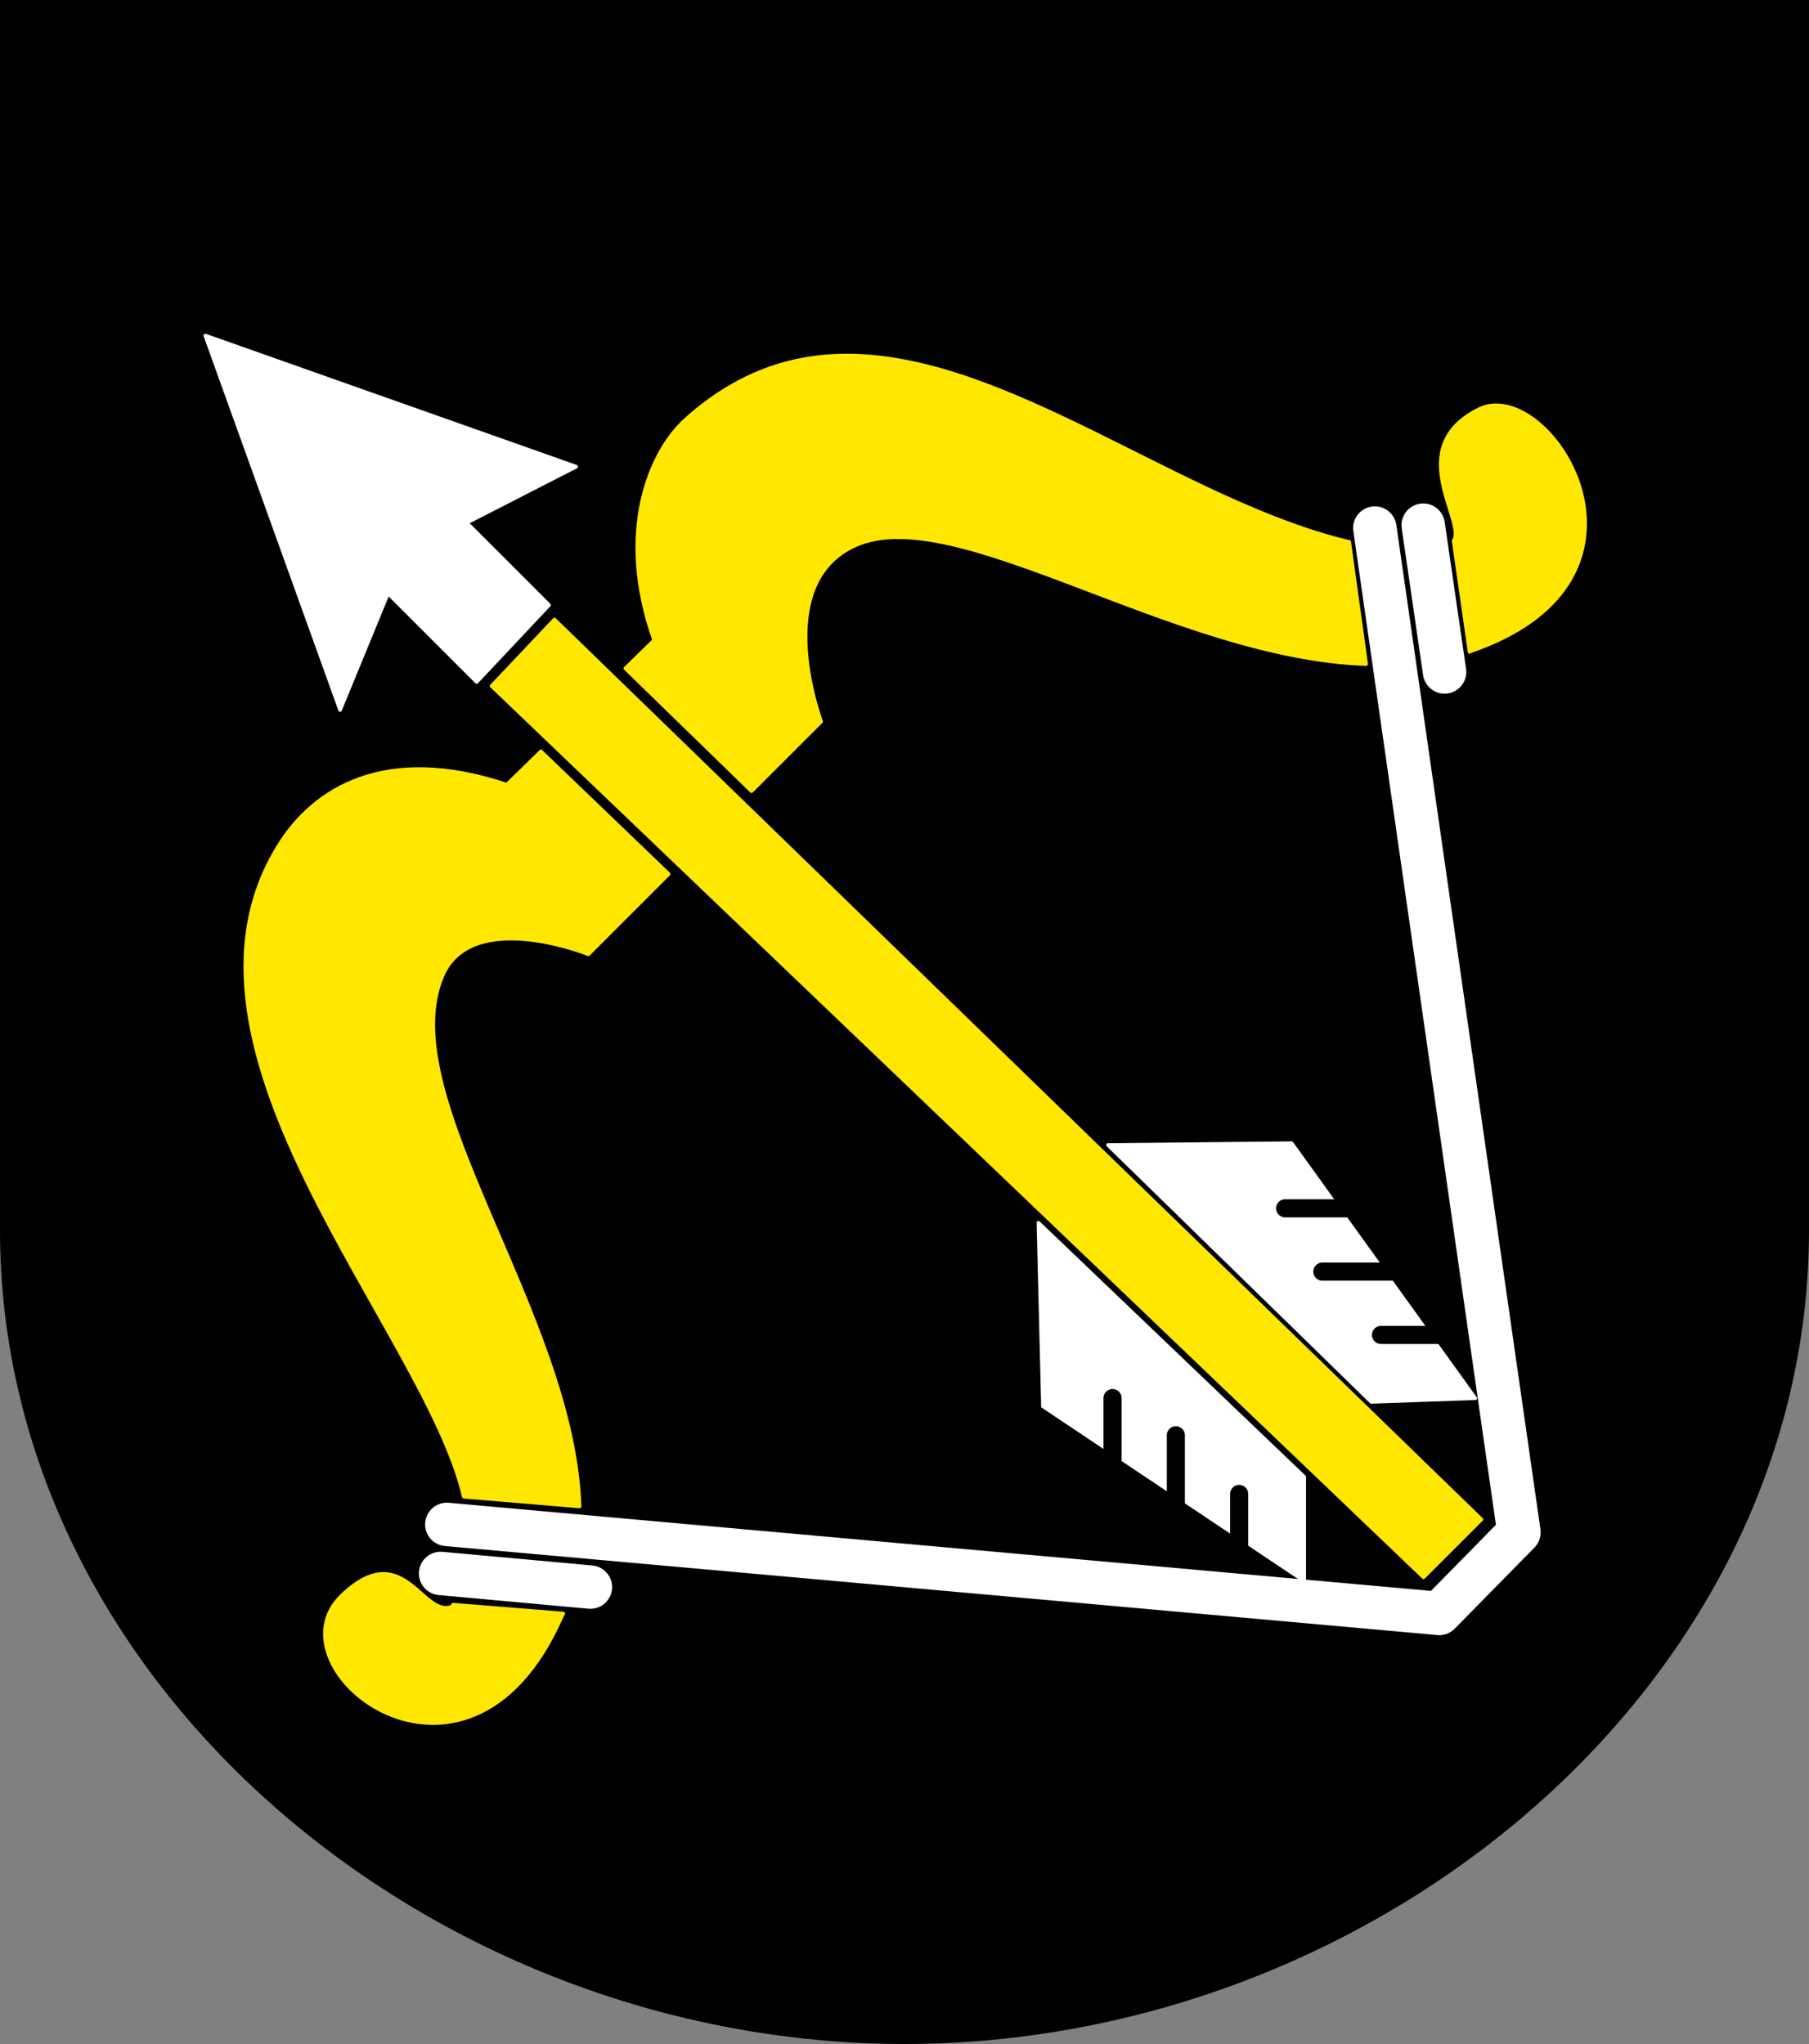 <?xml version="1.0" encoding="UTF-8" standalone="no"?>
<!-- Created with Inkscape (http://www.inkscape.org/) -->
<svg
   xmlns:dc="http://purl.org/dc/elements/1.1/"
   xmlns:cc="http://web.resource.org/cc/"
   xmlns:rdf="http://www.w3.org/1999/02/22-rdf-syntax-ns#"
   xmlns:svg="http://www.w3.org/2000/svg"
   xmlns="http://www.w3.org/2000/svg"
   xmlns:sodipodi="http://sodipodi.sourceforge.net/DTD/sodipodi-0.dtd"
   xmlns:inkscape="http://www.inkscape.org/namespaces/inkscape"
   version="1.0"
   width="500"
   height="565"
   id="svg1974"
   sodipodi:version="0.32"
   inkscape:version="0.44"
   sodipodi:docname="Pohjois-Savo.vaakuna.svg"
   sodipodi:docbase="/home/jarkko/gfx/wiki">
  <rect width="100%" height="100%" fill="#808080" stroke="none"/>
  <sodipodi:namedview
     inkscape:window-height="692"
     inkscape:window-width="1024"
     inkscape:pageshadow="2"
     inkscape:pageopacity="0.0"
     guidetolerance="10.0"
     gridtolerance="10.0"
     objecttolerance="10.0"
     borderopacity="1.0"
     bordercolor="#666666"
     pagecolor="#ffffff"
     id="base"
     inkscape:zoom="0.35355339"
     inkscape:cx="586.69226"
     inkscape:cy="172.06633"
     inkscape:window-x="0"
     inkscape:window-y="25"
     inkscape:current-layer="g3899" />
  <defs
     id="defs1977" />
  <g
     id="layer2">
    <g
       id="g2844">
      <g
         id="g3910">
        <path
           d="M 1,1 L 499,1 L 499,340 C 499,465 380,564 250,564 C 120,564 1,465 1,340 L 1,1 z "
           style="fill:black;fill-opacity:1;fill-rule:evenodd;stroke:black;stroke-width:2;stroke-linecap:butt;stroke-linejoin:miter;stroke-miterlimit:4;stroke-dasharray:none;stroke-opacity:1"
           id="path1986" />
        <path
           sodipodi:nodetypes="csccccsccccsccscccsccsccccsscccc"
           id="path3770"
           d="M 233.875,98.281 C 218.505,98.32 203.635,103.273 189.5,116 C 179.592,124.921 170.227,147.112 180.812,176.969 C 180.812,176.969 175.772,181.878 172.844,184.75 L 207.719,218.688 L 226.969,199.438 C 226.969,199.437 212.546,161.394 236.469,150.719 C 264.261,138.317 324.391,181.793 377.598,183.562 L 372.917,149.812 C 326.784,138.868 278.425,98.168 233.875,98.281 z M 413.531,112.031 C 411.855,112.033 410.237,112.396 408.719,113.156 C 387.637,123.718 405.414,144.106 401.771,149.496 L 406.19,180.193 C 406.19,180.193 406.261,180.083 406.594,179.969 C 460.338,161.453 433.306,112.015 413.531,112.031 z M 149.5,207.688 C 145.695,211.42 140.094,216.906 140.094,216.906 C 106.552,205.738 86.878,217.911 77.062,233.719 C 41.9,290.347 117.446,367.732 128.188,413.719 L 160.188,416.406 C 158.476,363.137 108.041,302.734 122.281,269.75 C 130.459,250.808 162.625,263.781 162.625,263.781 L 184.812,241.594 L 149.5,207.688 z M 106.375,435.062 C 103.134,434.925 99.304,436.427 94.531,440.969 C 73.288,461.184 128.997,505.637 155,447.375 C 155.256,446.801 155.675,446.01 155.675,446.01 L 125.25,443.562 C 125.117,443.75 124.983,443.94 124.844,444.125 C 119.009,446.388 114.657,435.413 106.375,435.062 z "
           style="fill:#ffe700;fill-opacity:1;fill-rule:evenodd;stroke:#ffe700;stroke-width:1px;stroke-linecap:butt;stroke-linejoin:round;stroke-opacity:1" />
        <path
           sodipodi:nodetypes="ccccc"
           id="path3772"
           d="M 393.452,435.995 L 135.875,189.625 L 153.25,171.25 L 409.452,419.995 L 393.452,435.995 z "
           style="fill:#ffe700;fill-opacity:1;fill-rule:evenodd;stroke:#ffe700;stroke-width:1px;stroke-linecap:butt;stroke-linejoin:round;stroke-opacity:1;opacity:1" />
        <path
           sodipodi:nodetypes="cccccccc"
           id="path3844"
           d="M 131.75,188.5 L 151.75,167.25 L 129,144.5 L 159.25,129 L 56.75,92.75 L 94,196.25 L 107.25,164 L 131.75,188.5 z "
           style="fill:white;fill-opacity:1;fill-rule:evenodd;stroke:white;stroke-width:1px;stroke-linecap:butt;stroke-linejoin:round;stroke-opacity:1;opacity:1" />
        <path
           sodipodi:nodetypes="ccccc"
           id="path3846"
           d="M 306.25,316.5 L 357,316 L 407.75,386.5 L 379,387.5 L 306.25,316.5 z "
           style="fill:white;fill-opacity:1;fill-rule:evenodd;stroke:white;stroke-width:1px;stroke-linecap:butt;stroke-linejoin:round;stroke-opacity:1;opacity:1" />
        <path
           sodipodi:nodetypes="ccccc"
           id="path3848"
           d="M 287.017,337.995 L 288.271,388.732 L 360.484,437.014 L 360.489,408.247 L 287.017,337.995 z "
           style="opacity:1;fill:white;fill-opacity:1;fill-rule:evenodd;stroke:white;stroke-width:1px;stroke-linecap:butt;stroke-linejoin:round;stroke-opacity:1" />
        <path
           sodipodi:nodetypes="cc"
           id="path3852"
           d="M 399.274,185.741 L 393.367,145.164"
           style="fill:none;fill-opacity:0.75;fill-rule:evenodd;stroke:white;stroke-width:12;stroke-linecap:round;stroke-linejoin:miter;stroke-miterlimit:4;stroke-dasharray:none;stroke-opacity:1" />
        <path
           sodipodi:nodetypes="cc"
           id="path3854"
           d="M 163.179,438.702 L 121.785,434.928"
           style="fill:none;fill-opacity:0.75;fill-rule:evenodd;stroke:white;stroke-width:12;stroke-linecap:round;stroke-linejoin:miter;stroke-miterlimit:4;stroke-dasharray:none;stroke-opacity:1" />
        <g
           id="g3894"
           transform="translate(2,0)">
          <path
             style="fill:none;fill-opacity:0.75;fill-rule:evenodd;stroke:black;stroke-width:5;stroke-linecap:round;stroke-linejoin:miter;stroke-miterlimit:4;stroke-dasharray:none;stroke-opacity:1"
             d="M 370.301,334 L 353.199,334"
             id="path3888"
             sodipodi:nodetypes="cc" />
          <path
             style="fill:none;fill-opacity:0.75;fill-rule:evenodd;stroke:black;stroke-width:5;stroke-linecap:round;stroke-linejoin:miter;stroke-miterlimit:4;stroke-dasharray:none;stroke-opacity:1"
             d="M 385.016,351.5 L 363.485,351.5"
             id="path3890" />
          <path
             style="fill:none;fill-opacity:0.75;fill-rule:evenodd;stroke:black;stroke-width:5;stroke-linecap:round;stroke-linejoin:miter;stroke-miterlimit:4;stroke-dasharray:none;stroke-opacity:1"
             d="M 396.801,369 L 379.699,369"
             id="path3892" />
        </g>
        <g
           transform="matrix(0,1,1,0,-26.5,33.25)"
           id="g3899">
          <path
             style="fill:none;fill-opacity:0.75;fill-rule:evenodd;stroke:black;stroke-width:5;stroke-linecap:round;stroke-linejoin:miter;stroke-miterlimit:4;stroke-dasharray:none;stroke-opacity:1"
             d="M 370.301,334 L 353.199,334"
             id="path3901" />
          <path
             style="fill:none;fill-opacity:0.75;fill-rule:evenodd;stroke:black;stroke-width:5;stroke-linecap:round;stroke-linejoin:miter;stroke-miterlimit:4;stroke-dasharray:none;stroke-opacity:1"
             d="M 385.016,351.5 L 363.485,351.5"
             id="path3903" />
          <path
             style="fill:none;fill-opacity:0.75;fill-rule:evenodd;stroke:black;stroke-width:5;stroke-linecap:round;stroke-linejoin:miter;stroke-miterlimit:4;stroke-dasharray:none;stroke-opacity:1"
             d="M 396.801,369 L 379.699,369"
             id="path3905" />
        </g>
        <path
           sodipodi:nodetypes="cccc"
           id="path3850"
           d="M 123.5,421.375 L 397.8,445.987 L 419.828,423.575 L 380.001,145.963"
           style="fill:none;fill-opacity:0.75;fill-rule:evenodd;stroke:white;stroke-width:12;stroke-linecap:round;stroke-linejoin:round;stroke-opacity:1;stroke-miterlimit:4;stroke-dasharray:none;opacity:1" />
      </g>
    </g>
  </g>
</svg>

